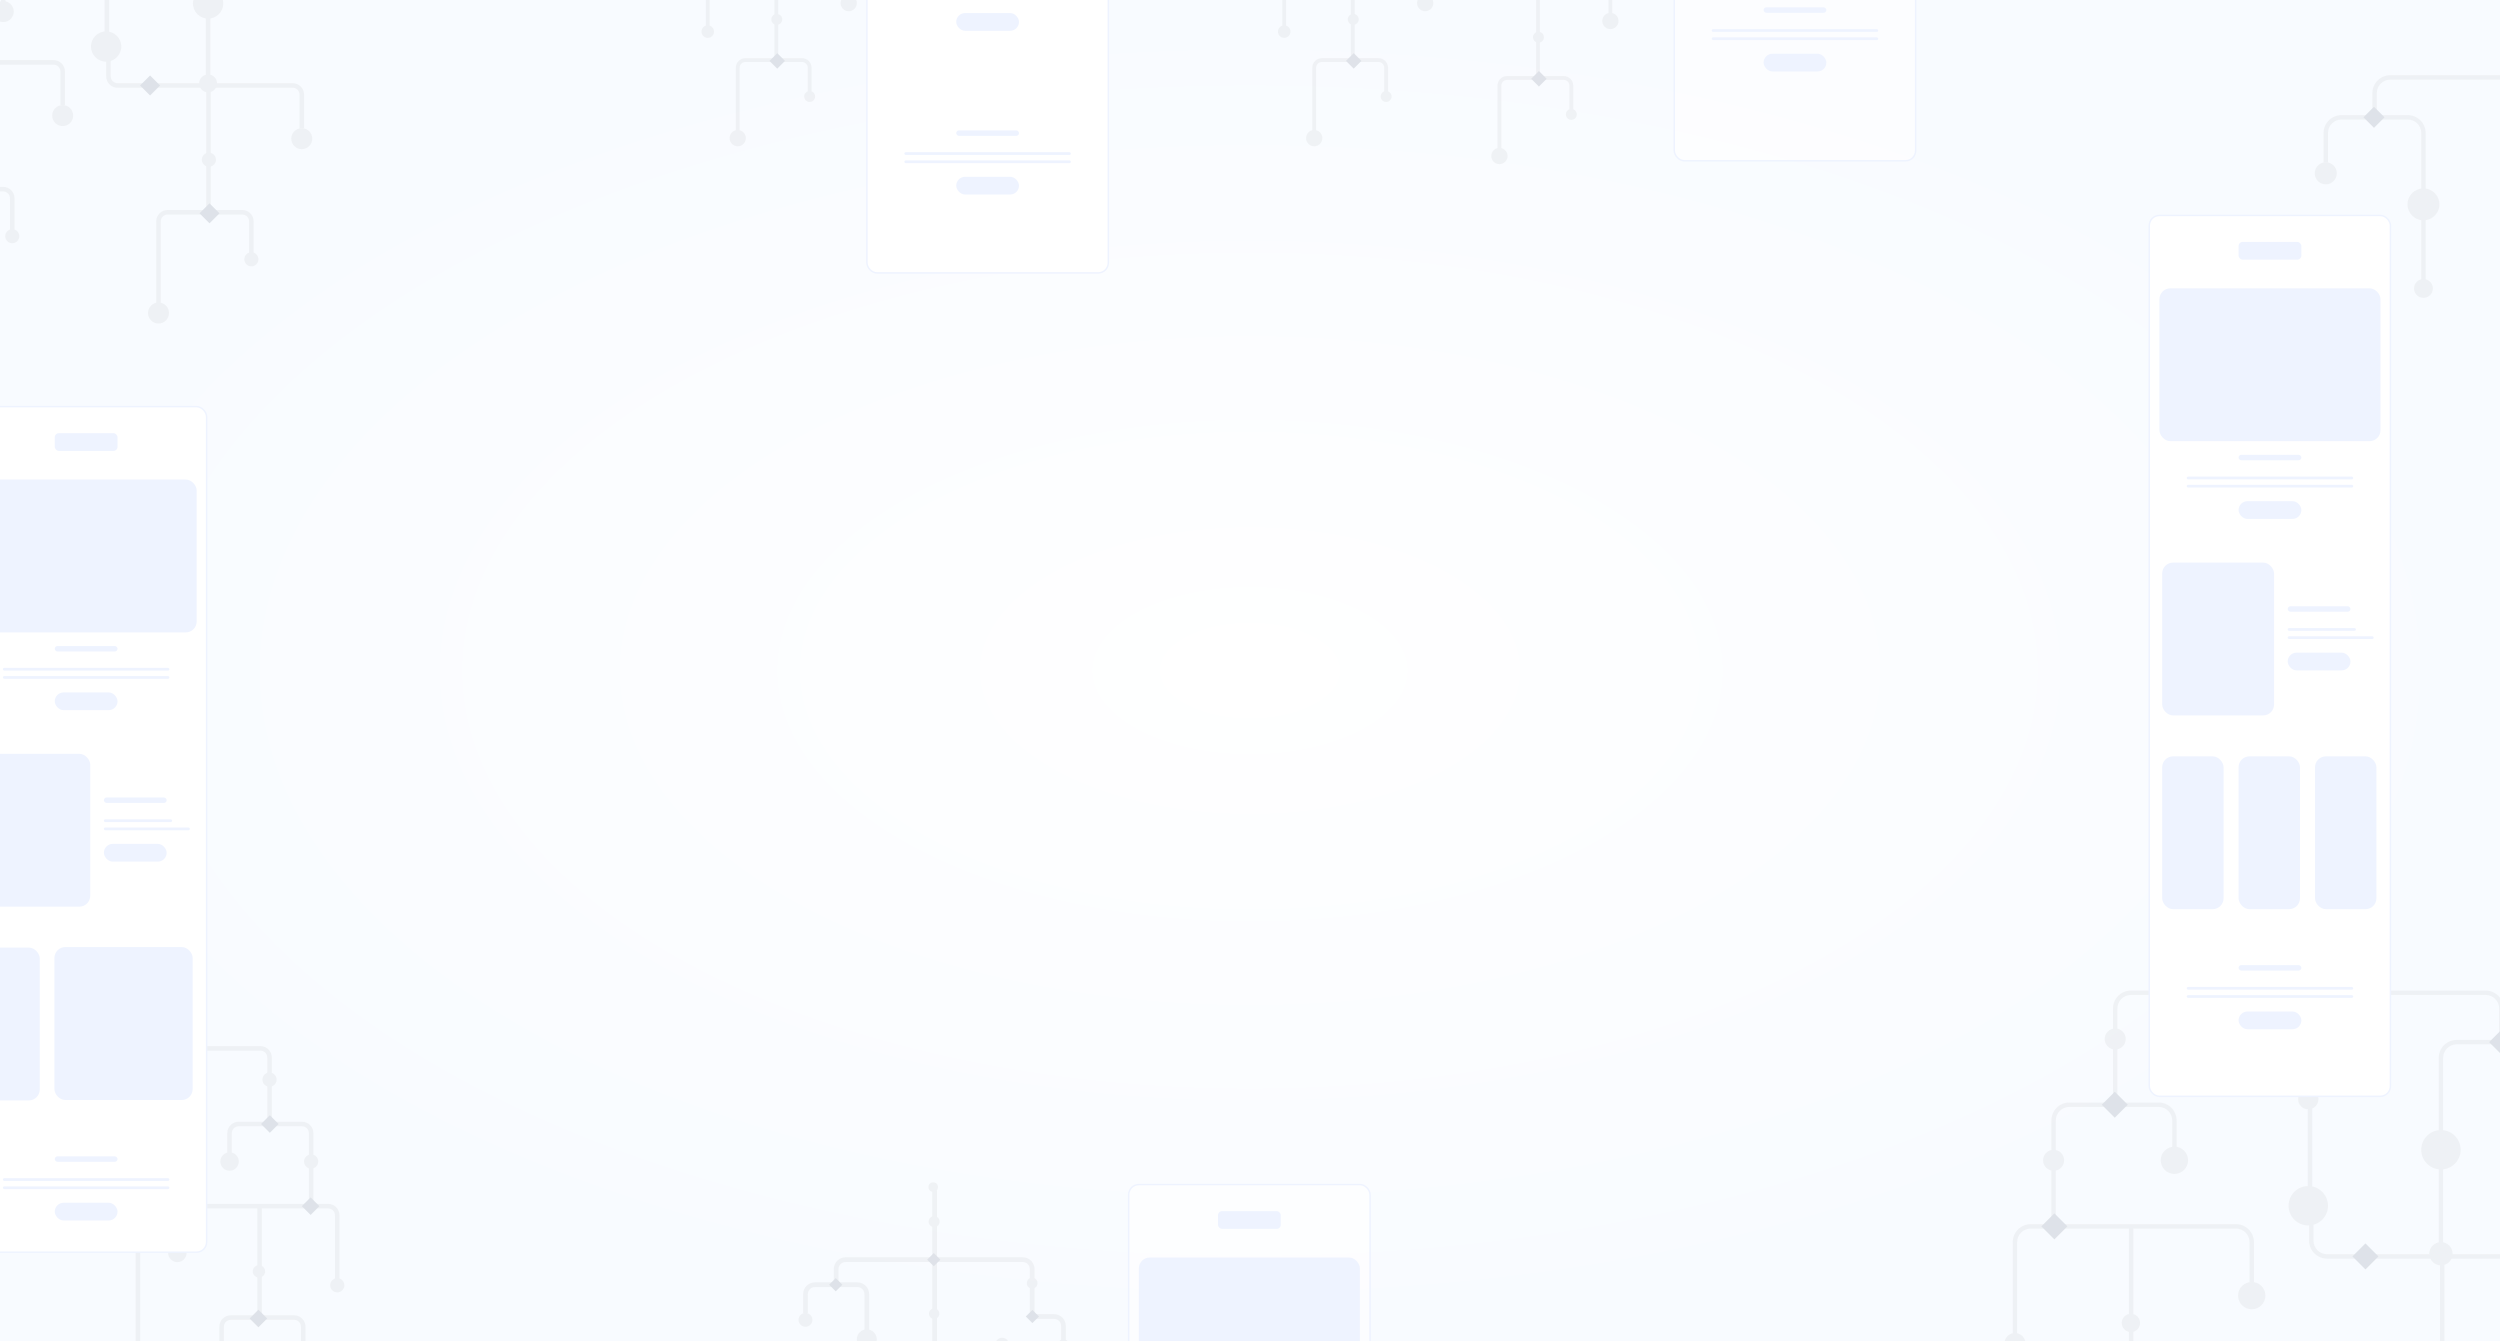 <svg width="1700" height="912" viewBox="0 0 1700 912" fill="none" xmlns="http://www.w3.org/2000/svg">
<rect x="0" y="0" width="1700" height="912" fill="#333333" stroke="none"/>
<g clip-path="url(#clip0_9425_5675)">
<rect width="1700" height="912" fill="url(#paint0_radial_9425_5675)"/>
<g opacity="0.3">
<circle cx="6.093" cy="6.093" r="6.093" transform="matrix(4.9798e-08 1 1 -4.18831e-08 135.418 50.619)" fill="#D8DADC"/>
<circle cx="10.303" cy="10.303" r="10.303" transform="matrix(4.9798e-08 1 1 -4.18831e-08 131.209 -7.936)" fill="#D8DADC"/>
<circle cx="10.303" cy="10.303" r="10.303" transform="matrix(4.9798e-08 1 1 -4.18831e-08 61.87 21.331)" fill="#D8DADC"/>
<circle cx="7.143" cy="7.143" r="7.143" transform="matrix(4.9798e-08 1 1 -4.18831e-08 -4.94 0.725)" fill="#D8DADC"/>
<line y1="-1.55" x2="275.15" y2="-1.55" transform="matrix(-4.37114e-08 1 1 4.37114e-08 74.225 -252.037)" stroke="#D8DADC" stroke-width="3.099"/>
<path d="M-60.941 -14.975L-59.392 -14.975L-60.941 -14.975ZM-60.941 42.792L-59.392 42.792L-59.392 -14.975L-60.941 -14.975L-62.491 -14.975L-62.491 42.792L-60.941 42.792ZM2.204 -14.975L0.654 -14.975L0.654 8.062L2.204 8.062L3.753 8.062L3.753 -14.975L2.204 -14.975ZM-54.743 -21.174L-54.743 -19.624L-29.369 -19.624L-29.369 -21.174L-29.369 -22.723L-54.743 -22.723L-54.743 -21.174ZM-29.369 -21.174L-29.369 -19.624L-3.995 -19.624L-3.995 -21.174L-3.995 -22.723L-29.369 -22.723L-29.369 -21.174ZM2.204 -14.975L3.753 -14.975C3.753 -19.254 0.284 -22.723 -3.995 -22.723L-3.995 -21.174L-3.995 -19.624C-1.428 -19.624 0.654 -17.542 0.654 -14.975L2.204 -14.975ZM-60.941 -14.975L-59.392 -14.975C-59.392 -17.542 -57.31 -19.624 -54.743 -19.624L-54.743 -21.174L-54.743 -22.723C-59.022 -22.723 -62.491 -19.254 -62.491 -14.975L-60.941 -14.975Z" fill="#D8DADC"/>
<path d="M141.512 52.961L143.061 52.961L143.061 -47.692L141.512 -47.692L139.962 -47.692L139.962 52.961L141.512 52.961ZM204.657 -47.692L203.107 -47.692L203.107 -24.655L204.657 -24.655L206.206 -24.655L206.206 -47.692L204.657 -47.692ZM147.711 -53.891L147.711 -52.341L173.084 -52.341L173.084 -53.891L173.084 -55.44L147.711 -55.44L147.711 -53.891ZM173.084 -53.891L173.084 -52.341L198.458 -52.341L198.458 -53.891L198.458 -55.44L173.084 -55.44L173.084 -53.891ZM204.657 -47.692L206.206 -47.692C206.206 -51.971 202.737 -55.44 198.458 -55.44L198.458 -53.891L198.458 -52.341C201.026 -52.341 203.107 -50.26 203.107 -47.692L204.657 -47.692ZM141.512 -47.692L143.061 -47.692C143.061 -50.26 145.143 -52.341 147.711 -52.341L147.711 -53.891L147.711 -55.44C143.431 -55.44 139.962 -51.971 139.962 -47.692L141.512 -47.692Z" fill="#D8DADC"/>
<circle cx="7.143" cy="7.143" r="7.143" transform="matrix(4.9798e-08 1 1 -4.18831e-08 35.473 71.453)" fill="#D8DADC"/>
<circle cx="4.796" cy="4.796" r="4.796" transform="matrix(4.9798e-08 1 1 -4.18831e-08 3.541 155.812)" fill="#D8DADC"/>
<path d="M-54.809 134.824L-53.259 134.824L-54.809 134.824ZM-54.809 192.591L-53.259 192.591L-53.259 134.824L-54.809 134.824L-56.358 134.824L-56.358 192.591L-54.809 192.591ZM8.336 134.824L6.787 134.824L6.787 157.862L8.336 157.862L9.886 157.862L9.886 134.824L8.336 134.824ZM-48.61 128.625L-48.61 130.175L-23.236 130.175L-23.236 128.625L-23.236 127.076L-48.61 127.076L-48.61 128.625ZM-23.236 128.625L-23.236 130.175L2.138 130.175L2.138 128.625L2.138 127.076L-23.236 127.076L-23.236 128.625ZM8.336 134.824L9.886 134.824C9.886 130.545 6.417 127.076 2.138 127.076L2.138 128.625L2.138 130.175C4.705 130.175 6.787 132.257 6.787 134.824L8.336 134.824ZM-54.809 134.824L-53.259 134.824C-53.259 132.257 -51.177 130.175 -48.61 130.175L-48.61 128.625L-48.61 127.076C-52.889 127.076 -56.358 130.545 -56.358 134.824L-54.809 134.824Z" fill="#D8DADC"/>
<path d="M-81.148 48.61L-82.698 48.61L-81.148 48.61ZM-81.148 100.494L-79.599 100.494L-79.599 48.61L-81.148 48.61L-82.698 48.61L-82.698 100.494L-81.148 100.494ZM42.616 48.61L41.066 48.61L41.066 71.647L42.616 71.647L44.166 71.647L44.166 48.61L42.616 48.61ZM-74.949 42.411L-74.949 43.961L-19.266 43.961L-19.266 42.411L-19.266 40.861L-74.949 40.861L-74.949 42.411ZM-19.266 42.411L-19.266 43.961L36.417 43.961L36.417 42.411L36.417 40.861L-19.266 40.861L-19.266 42.411ZM42.616 48.61L44.166 48.61C44.166 44.331 40.697 40.861 36.417 40.861L36.417 42.411L36.417 43.961C38.985 43.961 41.066 46.042 41.066 48.61L42.616 48.61ZM-81.148 48.61L-79.599 48.61C-79.599 46.042 -77.517 43.961 -74.949 43.961L-74.949 42.411L-74.949 40.861C-79.229 40.861 -82.698 44.331 -82.698 48.61L-81.148 48.61Z" fill="#D8DADC"/>
<circle cx="7.143" cy="7.143" r="7.143" transform="matrix(4.9798e-08 1 1 -4.18831e-08 198.06 87.161)" fill="#D8DADC"/>
<circle cx="7.143" cy="7.143" r="7.143" transform="matrix(4.9798e-08 1 1 -4.18831e-08 100.635 205.714)" fill="#D8DADC"/>
<circle cx="4.796" cy="4.796" r="4.796" transform="matrix(4.9798e-08 1 1 -4.18831e-08 137.253 103.795)" fill="#D8DADC"/>
<circle cx="4.796" cy="4.796" r="4.796" transform="matrix(4.9798e-08 1 1 -4.18831e-08 166.128 171.521)" fill="#D8DADC"/>
<line y1="-1.55" x2="85.833" y2="-1.55" transform="matrix(4.37114e-08 1 1 -4.37114e-08 143.321 58.501)" stroke="#D8DADC" stroke-width="3.099"/>
<path d="M107.779 150.533L109.328 150.533L107.779 150.533ZM107.779 208.3L109.328 208.3L109.328 150.533L107.779 150.533L106.229 150.533L106.229 208.3L107.779 208.3ZM170.924 150.533L169.374 150.533L169.374 173.57L170.924 173.57L172.473 173.57L172.473 150.533L170.924 150.533ZM113.977 144.334L113.977 145.884L139.351 145.884L139.351 144.334L139.351 142.784L113.977 142.784L113.977 144.334ZM139.351 144.334L139.351 145.884L164.725 145.884L164.725 144.334L164.725 142.784L139.351 142.784L139.351 144.334ZM170.924 150.533L172.473 150.533C172.473 146.253 169.004 142.784 164.725 142.784L164.725 144.334L164.725 145.884C167.292 145.884 169.374 147.965 169.374 150.533L170.924 150.533ZM107.779 150.533L109.328 150.533C109.328 147.965 111.41 145.884 113.977 145.884L113.977 144.334L113.977 142.784C109.698 142.784 106.229 146.253 106.229 150.533L107.779 150.533Z" fill="#D8DADC"/>
<path d="M73.756 51.921L72.207 51.922L73.756 51.921ZM73.755 30.663L72.205 30.663L72.207 51.922L73.756 51.921L75.306 51.921L75.305 30.663L73.755 30.663ZM205.205 64.319L203.655 64.319L203.655 87.356L205.205 87.356L206.755 87.356L206.755 64.319L205.205 64.319ZM79.955 58.12L79.955 59.67L143.323 59.67L143.323 58.12L143.323 56.57L79.955 56.57L79.955 58.12ZM143.323 58.12L143.323 59.67L199.006 59.67L199.006 58.12L199.006 56.57L143.323 56.57L143.323 58.12ZM205.205 64.319L206.755 64.319C206.755 60.039 203.286 56.57 199.006 56.57L199.006 58.12L199.006 59.67C201.574 59.67 203.655 61.751 203.655 64.319L205.205 64.319ZM73.756 51.921L72.207 51.922C72.207 56.201 75.676 59.67 79.955 59.67L79.955 58.12L79.955 56.57C77.388 56.57 75.306 54.489 75.306 51.921L73.756 51.921Z" fill="#D8DADC"/>
<rect width="9.625" height="9.625" transform="matrix(0.707 0.707 0.707 -0.707 95.242 58.12)" fill="#A1A9B4"/>
<rect width="9.625" height="9.625" transform="matrix(0.707 0.707 0.707 -0.707 135.654 145.06)" fill="#A1A9B4"/>
</g>
<g opacity="0.3">
<circle cx="93.783" cy="647.284" r="4.284" transform="rotate(90 93.783 647.284)" fill="#D8DADC"/>
<circle cx="94.627" cy="678.528" r="4.97" transform="rotate(90 94.627 678.528)" fill="#D8DADC"/>
<circle cx="94.627" cy="761.784" r="4.668" transform="rotate(90 94.627 761.784)" fill="#D8DADC"/>
<circle cx="33.709" cy="832.755" r="5.353" transform="rotate(90 33.709 832.755)" fill="#D8DADC"/>
<circle cx="33.709" cy="785.009" r="9.052" transform="rotate(90 33.709 785.009)" fill="#D8DADC"/>
<circle cx="94.627" cy="810.722" r="9.052" transform="rotate(90 94.627 810.722)" fill="#D8DADC"/>
<circle cx="156.1" cy="789.842" r="6.275" transform="rotate(90 156.1 789.842)" fill="#D8DADC"/>
<circle cx="120.595" cy="851.981" r="6.275" transform="rotate(90 120.595 851.981)" fill="#D8DADC"/>
<circle cx="183.283" cy="734.141" r="4.833" transform="rotate(90 183.283 734.141)" fill="#D8DADC"/>
<circle cx="211.577" cy="789.842" r="4.833" transform="rotate(90 211.577 789.842)" fill="#D8DADC"/>
<circle cx="229.329" cy="873.985" r="4.833" transform="rotate(90 229.329 873.985)" fill="#D8DADC"/>
<circle cx="176.08" cy="864.532" r="4.213" transform="rotate(90 176.08 864.532)" fill="#D8DADC"/>
<line x1="94.464" y1="649.925" x2="94.464" y2="803.138" stroke="#D8DADC" stroke-width="3.099"/>
<line x1="176.512" y1="820.525" x2="176.512" y2="895.935" stroke="#D8DADC" stroke-width="3.099"/>
<path d="M183.283 763.939L181.734 763.939L181.734 719.108L183.283 719.108L184.833 719.108L184.833 763.939L183.283 763.939ZM5.97 719.108L7.52 719.108L7.52 733.051L5.97 733.051L4.421 733.051L4.421 719.108L5.97 719.108ZM177.085 712.91L177.085 714.459L94.627 714.459L94.627 712.91L94.627 711.36L177.085 711.36L177.085 712.91ZM94.627 712.91L94.627 714.459L12.169 714.459L12.169 712.91L12.169 711.36L94.627 711.36L94.627 712.91ZM5.97 719.108L4.421 719.108C4.421 714.829 7.89 711.36 12.169 711.36L12.169 712.91L12.169 714.459C9.601 714.459 7.52 716.541 7.52 719.108L5.97 719.108ZM183.283 719.108L181.734 719.108C181.734 716.541 179.652 714.459 177.085 714.459L177.085 712.91L177.085 711.36C181.364 711.36 184.833 714.829 184.833 719.108L183.283 719.108Z" fill="#D8DADC"/>
<path d="M211.576 770.526L210.027 770.526L211.576 770.526ZM211.576 820.525L210.027 820.525L210.027 770.526L211.576 770.526L213.126 770.526L213.126 820.525L211.576 820.525ZM156.1 770.526L157.649 770.526L157.649 790.013L156.1 790.013L154.55 790.013L154.55 770.526L156.1 770.526ZM205.378 764.328L205.378 765.877L183.838 765.877L183.838 764.328L183.838 762.778L205.378 762.778L205.378 764.328ZM183.838 764.328L183.838 765.877L162.299 765.877L162.299 764.328L162.299 762.778L183.838 762.778L183.838 764.328ZM156.1 770.526L154.55 770.526C154.55 766.247 158.019 762.778 162.299 762.778L162.299 764.328L162.299 765.877C159.731 765.877 157.649 767.959 157.649 770.526L156.1 770.526ZM211.576 770.526L210.027 770.526C210.027 767.959 207.945 765.877 205.378 765.877L205.378 764.328L205.378 762.778C209.657 762.778 213.126 766.247 213.126 770.526L211.576 770.526Z" fill="#D8DADC"/>
<path d="M206.188 902.134L204.639 902.134L206.188 902.134ZM206.188 952.133L204.639 952.133L204.639 902.134L206.188 902.134L207.738 902.134L207.738 952.133L206.188 952.133ZM150.712 902.134L152.261 902.134L152.261 921.621L150.712 921.621L149.162 921.621L149.162 902.134L150.712 902.134ZM199.99 895.935L199.99 897.485L178.45 897.485L178.45 895.935L178.45 894.385L199.99 894.385L199.99 895.935ZM178.45 895.935L178.45 897.485L156.911 897.485L156.911 895.935L156.911 894.385L178.45 894.385L178.45 895.935ZM150.712 902.134L149.162 902.134C149.162 897.854 152.631 894.385 156.911 894.385L156.911 895.935L156.911 897.485C154.343 897.485 152.261 899.566 152.261 902.134L150.712 902.134ZM206.188 902.134L204.639 902.134C204.639 899.566 202.557 897.485 199.99 897.485L199.99 895.935L199.99 894.385C204.269 894.385 207.738 897.854 207.738 902.134L206.188 902.134Z" fill="#D8DADC"/>
<path d="M33.709 829.459L32.159 829.459L32.159 741.782L33.709 741.782L35.258 741.782L35.258 829.459L33.709 829.459ZM-21.768 741.782L-20.218 741.782L-20.218 761.269L-21.768 761.269L-23.318 761.269L-23.318 741.782L-21.768 741.782ZM27.51 735.583L27.51 737.133L5.97 737.133L5.97 735.583L5.97 734.034L27.51 734.034L27.51 735.583ZM5.97 735.583L5.97 737.133L-15.569 737.133L-15.569 735.583L-15.569 734.034L5.97 734.034L5.97 735.583ZM-21.768 741.782L-23.318 741.782C-23.318 737.503 -19.849 734.034 -15.569 734.034L-15.569 735.583L-15.569 737.133C-18.137 737.133 -20.218 739.215 -20.218 741.782L-21.768 741.782ZM33.709 741.782L32.159 741.782C32.159 739.215 30.078 737.133 27.51 737.133L27.51 735.583L27.51 734.034C31.789 734.034 35.258 737.503 35.258 741.782L33.709 741.782Z" fill="#D8DADC"/>
<path d="M229.329 826.389L230.879 826.389L229.329 826.389ZM229.329 871.22L227.78 871.22L227.78 826.389L229.329 826.389L230.879 826.389L230.879 871.22L229.329 871.22ZM120.595 826.389L122.145 826.389L122.145 845.876L120.595 845.876L119.045 845.876L119.045 826.389L120.595 826.389ZM223.131 820.191L223.131 821.74L174.962 821.74L174.962 820.191L174.962 818.641L223.131 818.641L223.131 820.191ZM174.962 820.191L174.962 821.74L126.794 821.74L126.794 820.191L126.794 818.641L174.962 818.641L174.962 820.191ZM120.595 826.389L119.045 826.389C119.045 822.11 122.514 818.641 126.794 818.641L126.794 820.191L126.794 821.74C124.226 821.74 122.145 823.822 122.145 826.389L120.595 826.389ZM229.329 826.389L227.78 826.389C227.78 823.822 225.698 821.74 223.131 821.74L223.131 820.191L223.131 818.641C227.41 818.641 230.879 822.11 230.879 826.389L229.329 826.389Z" fill="#D8DADC"/>
<rect x="100.252" y="712.91" width="8.456" height="8.456" transform="rotate(135 100.252 712.91)" fill="#A1A9B4"/>
<rect x="11.596" y="735.583" width="8.456" height="8.456" transform="rotate(135 11.596 735.583)" fill="#A1A9B4"/>
<rect x="189.464" y="764.328" width="8.456" height="8.456" transform="rotate(135 189.464 764.328)" fill="#A1A9B4"/>
<rect x="217.202" y="820.19" width="8.456" height="8.456" transform="rotate(135 217.202 820.19)" fill="#A1A9B4"/>
<rect x="181.698" y="896.573" width="8.456" height="8.456" transform="rotate(135 181.698 896.573)" fill="#A1A9B4"/>
<line y1="-1.55" x2="241.736" y2="-1.55" transform="matrix(-4.37114e-08 1 1 4.37114e-08 95.339 814.287)" stroke="#D8DADC" stroke-width="3.099"/>
</g>
<g opacity="0.3">
<circle cx="634.593" cy="807.221" r="3.221" transform="rotate(90 634.593 807.221)" fill="#D8DADC"/>
<ellipse cx="635.228" cy="830.712" rx="3.736" ry="3.736" transform="rotate(90 635.228 830.712)" fill="#D8DADC"/>
<circle cx="635.228" cy="893.307" r="3.509" transform="rotate(90 635.228 893.307)" fill="#D8DADC"/>
<ellipse cx="589.427" cy="910.768" rx="6.805" ry="6.805" transform="rotate(90 589.427 910.768)" fill="#D8DADC"/>
<circle cx="547.718" cy="897.509" r="4.718" transform="rotate(90 547.718 897.509)" fill="#D8DADC"/>
<circle cx="681.446" cy="914.402" r="4.718" transform="rotate(90 681.446 914.402)" fill="#D8DADC"/>
<circle cx="701.883" cy="872.524" r="3.634" transform="rotate(90 701.883 872.524)" fill="#D8DADC"/>
<circle cx="723.156" cy="914.401" r="3.634" transform="rotate(90 723.156 914.401)" fill="#D8DADC"/>
<line x1="635.547" y1="809.207" x2="635.547" y2="924.398" stroke="#D8DADC" stroke-width="3.212"/>
<path d="M701.884 894.927L700.278 894.927L700.278 862.985L701.884 862.985L703.49 862.985L703.49 894.927L701.884 894.927ZM568.573 862.985L570.179 862.985L570.179 871.704L568.573 871.704L566.967 871.704L566.967 862.985L568.573 862.985ZM695.459 856.561L695.459 858.167L635.228 858.167L635.228 856.561L635.228 854.955L695.459 854.955L695.459 856.561ZM635.228 856.561L635.228 858.167L574.997 858.167L574.997 856.561L574.997 854.955L635.228 854.955L635.228 856.561ZM568.573 862.985L566.967 862.985C566.967 858.55 570.562 854.955 574.997 854.955L574.997 856.561L574.997 858.167C572.336 858.167 570.179 860.324 570.179 862.985L568.573 862.985ZM701.884 862.985L700.278 862.985C700.278 860.324 698.12 858.167 695.459 858.167L695.459 856.561L695.459 854.955C699.894 854.955 703.49 858.55 703.49 862.985L701.884 862.985Z" fill="#D8DADC"/>
<path d="M723.155 901.643L721.549 901.643L723.155 901.643ZM723.155 937.47L721.549 937.47L721.549 901.643L723.155 901.643L724.761 901.643L724.761 937.47L723.155 937.47ZM716.731 895.219L716.731 896.825L702.301 896.825L702.301 895.219L702.301 893.613L716.731 893.613L716.731 895.219ZM723.155 901.643L721.549 901.643C721.549 898.982 719.392 896.825 716.731 896.825L716.731 895.219L716.731 893.613C721.166 893.613 724.761 897.208 724.761 901.643L723.155 901.643Z" fill="#D8DADC"/>
<path d="M589.427 944.188L587.821 944.188L587.821 880.032L589.427 880.032L591.034 880.032L591.034 944.188L589.427 944.188ZM547.718 880.032L549.324 880.032L549.324 892.92L547.718 892.92L546.112 892.92L546.112 880.032L547.718 880.032ZM583.003 873.608L583.003 875.214L568.573 875.214L568.573 873.608L568.573 872.002L583.003 872.002L583.003 873.608ZM568.573 873.608L568.573 875.214L554.142 875.214L554.142 873.608L554.142 872.002L568.573 872.002L568.573 873.608ZM547.718 880.032L546.112 880.032C546.112 875.597 549.707 872.002 554.142 872.002L554.142 873.608L554.142 875.214C551.481 875.214 549.324 877.371 549.324 880.032L547.718 880.032ZM589.427 880.032L587.821 880.032C587.821 877.371 585.664 875.214 583.003 875.214L583.003 873.608L583.003 872.002C587.438 872.002 591.034 875.597 591.034 880.032L589.427 880.032Z" fill="#D8DADC"/>
<rect x="639.458" y="856.561" width="6.357" height="6.357" transform="rotate(135 639.458 856.561)" fill="#A1A9B4"/>
<rect x="572.802" y="873.608" width="6.357" height="6.357" transform="rotate(135 572.802 873.608)" fill="#A1A9B4"/>
<rect x="706.53" y="895.219" width="6.357" height="6.357" transform="rotate(135 706.53 895.219)" fill="#A1A9B4"/>
</g>
<g opacity="0.3">
<circle cx="889.097" cy="868.643" r="3.221" transform="rotate(90 889.097 868.643)" fill="#D8DADC"/>
<ellipse cx="889.732" cy="892.134" rx="3.736" ry="3.736" transform="rotate(90 889.732 892.134)" fill="#D8DADC"/>
<line x1="890.051" y1="870.629" x2="890.051" y2="985.821" stroke="#D8DADC" stroke-width="3.212"/>
</g>
<rect x="767.5" y="805.5" width="164.159" height="578.913" rx="6.923" fill="white" fill-opacity="0.6" stroke="#EEF3FF"/>
<rect x="774.423" y="855.104" width="150.313" height="103.92" rx="7.423" fill="#EEF3FF"/>
<rect x="828.239" y="823.557" width="42.682" height="12.062" rx="2.784" fill="#EEF3FF"/>
<g opacity="0.3">
<circle cx="4.261" cy="4.261" r="4.261" transform="matrix(4.9798e-08 1 1 -4.18831e-08 869.001 17.235)" fill="#D8DADC"/>
<circle cx="5.533" cy="5.533" r="5.533" transform="matrix(4.9798e-08 1 1 -4.18831e-08 963.593 -3.436)" fill="#D8DADC"/>
<circle cx="5.533" cy="5.533" r="5.533" transform="matrix(4.9798e-08 1 1 -4.18831e-08 888.131 88.391)" fill="#D8DADC"/>
<ellipse cx="3.715" cy="3.715" rx="3.715" ry="3.715" transform="matrix(4.9798e-08 1 1 -4.18831e-08 916.494 9.447)" fill="#D8DADC"/>
<ellipse cx="3.715" cy="3.715" rx="3.715" ry="3.715" transform="matrix(4.9798e-08 1 1 -4.18831e-08 938.859 61.906)" fill="#D8DADC"/>
<line y1="-1.3" x2="66.483" y2="-1.3" transform="matrix(4.37114e-08 1 1 -4.37114e-08 921.194 -25.636)" stroke="#D8DADC" stroke-width="2.6"/>
<path d="M893.664 46.047L892.364 46.047L893.664 46.047ZM893.664 90.393L894.963 90.393L894.963 46.047L893.664 46.047L892.364 46.047L892.364 90.393L893.664 90.393ZM942.574 46.047L941.274 46.047L941.274 63.493L942.574 63.493L943.873 63.493L943.873 46.047L942.574 46.047ZM898.863 40.847L898.863 42.147L918.119 42.147L918.119 40.847L918.119 39.548L898.863 39.548L898.863 40.847ZM918.119 40.847L918.119 42.147L937.374 42.147L937.374 40.847L937.374 39.548L918.119 39.548L918.119 40.847ZM942.574 46.047L943.873 46.047C943.873 42.457 940.964 39.548 937.374 39.548L937.374 40.847L937.374 42.147C939.528 42.147 941.274 43.893 941.274 46.047L942.574 46.047ZM893.664 46.047L894.963 46.047C894.963 43.893 896.709 42.147 898.863 42.147L898.863 40.847L898.863 39.548C895.273 39.548 892.364 42.458 892.364 46.047L893.664 46.047Z" fill="#D8DADC"/>
<path d="M873.262 -20.732L871.962 -20.732L873.262 -20.732ZM873.262 19.058L874.562 19.058L874.562 -20.732L873.262 -20.732L871.962 -20.732L871.962 19.058L873.262 19.058ZM969.126 -20.732L967.826 -20.732L967.826 -3.286L969.126 -3.286L970.425 -3.286L970.425 -20.732L969.126 -20.732ZM878.461 -25.931L878.461 -24.631L921.194 -24.631L921.194 -25.931L921.194 -27.231L878.461 -27.231L878.461 -25.931ZM921.194 -25.931L921.194 -24.631L963.926 -24.631L963.926 -25.931L963.926 -27.231L921.194 -27.231L921.194 -25.931ZM969.126 -20.732L970.425 -20.732C970.425 -24.321 967.516 -27.231 963.926 -27.231L963.926 -25.931L963.926 -24.631C966.08 -24.631 967.826 -22.885 967.826 -20.732L969.126 -20.732ZM873.262 -20.732L874.562 -20.732C874.562 -22.885 876.308 -24.631 878.461 -24.631L878.461 -25.931L878.461 -27.231C874.872 -27.231 871.962 -24.321 871.962 -20.732L873.262 -20.732Z" fill="#D8DADC"/>
<rect width="7.455" height="7.455" transform="matrix(0.707 0.707 0.707 -0.707 915.255 41.41)" fill="#A1A9B4"/>
<circle cx="5.533" cy="5.533" r="5.533" transform="matrix(4.9798e-08 1 1 -4.18831e-08 1089.53 8.731)" fill="#D8DADC"/>
<circle cx="5.533" cy="5.533" r="5.533" transform="matrix(4.9798e-08 1 1 -4.18831e-08 1014.07 100.558)" fill="#D8DADC"/>
<ellipse cx="3.715" cy="3.715" rx="3.715" ry="3.715" transform="matrix(4.9798e-08 1 1 -4.18831e-08 1042.43 21.615)" fill="#D8DADC"/>
<ellipse cx="3.715" cy="3.715" rx="3.715" ry="3.715" transform="matrix(4.9798e-08 1 1 -4.18831e-08 1064.79 74.073)" fill="#D8DADC"/>
<line y1="-1.3" x2="66.483" y2="-1.3" transform="matrix(4.37114e-08 1 1 -4.37114e-08 1047.13 -13.468)" stroke="#D8DADC" stroke-width="2.6"/>
<path d="M1019.6 58.214L1018.3 58.214L1019.6 58.214ZM1019.6 102.561L1020.9 102.561L1020.9 58.214L1019.6 58.214L1018.3 58.214L1018.3 102.561L1019.6 102.561ZM1068.51 58.214L1067.21 58.214L1067.21 75.66L1068.51 75.66L1069.81 75.66L1069.81 58.214L1068.51 58.214ZM1024.8 53.015L1024.8 54.315L1044.05 54.315L1044.05 53.015L1044.05 51.715L1024.8 51.715L1024.8 53.015ZM1044.05 53.015L1044.05 54.315L1063.31 54.315L1063.31 53.015L1063.31 51.715L1044.05 51.715L1044.05 53.015ZM1068.51 58.214L1069.81 58.214C1069.81 54.625 1066.9 51.715 1063.31 51.715L1063.31 53.015L1063.31 54.315C1065.46 54.315 1067.21 56.061 1067.21 58.214L1068.51 58.214ZM1019.6 58.214L1020.9 58.214C1020.9 56.061 1022.64 54.315 1024.8 54.315L1024.8 53.015L1024.8 51.715C1021.21 51.715 1018.3 54.625 1018.3 58.214L1019.6 58.214Z" fill="#D8DADC"/>
<path d="M993.245 -35.03L991.945 -35.03L991.946 -18.962L993.246 -18.962L994.546 -18.962L994.545 -35.03L993.245 -35.03ZM1095.06 -8.564L1093.76 -8.564L1093.76 8.882L1095.06 8.882L1096.36 8.882L1096.36 -8.564L1095.06 -8.564ZM998.445 -13.764L998.445 -12.464L1047.13 -12.464L1047.13 -13.764L1047.13 -15.063L998.445 -15.063L998.445 -13.764ZM1047.13 -13.764L1047.13 -12.464L1089.86 -12.464L1089.86 -13.764L1089.86 -15.063L1047.13 -15.063L1047.13 -13.764ZM1095.06 -8.564L1096.36 -8.564C1096.36 -12.154 1093.45 -15.063 1089.86 -15.063L1089.86 -13.764L1089.86 -12.464C1092.02 -12.464 1093.76 -10.718 1093.76 -8.564L1095.06 -8.564ZM993.246 -18.962L991.946 -18.962C991.946 -15.373 994.856 -12.464 998.445 -12.464L998.445 -13.764L998.445 -15.063C996.291 -15.063 994.546 -16.809 994.546 -18.962L993.246 -18.962Z" fill="#D8DADC"/>
<rect width="7.455" height="7.455" transform="matrix(0.707 0.707 0.707 -0.707 1041.19 53.578)" fill="#A1A9B4"/>
<circle cx="1647.95" cy="196.138" r="6.411" transform="rotate(90 1647.95 196.138)" fill="#D8DADC"/>
<circle cx="1647.95" cy="138.961" r="10.84" transform="rotate(90 1647.95 138.961)" fill="#D8DADC"/>
<circle cx="1581.52" cy="117.843" r="7.515" transform="rotate(90 1581.52 117.843)" fill="#D8DADC"/>
<path d="M1827.07 113.729L1825.57 113.729L1825.57 63.334L1827.07 63.334L1828.57 63.334L1828.57 113.729L1827.07 113.729ZM1614.73 63.334L1616.23 63.334L1616.23 76.74L1614.73 76.74L1613.23 76.74L1613.23 63.334L1614.73 63.334ZM1816.36 52.62L1816.36 54.12L1720.9 54.12L1720.9 52.62L1720.9 51.12L1816.36 51.12L1816.36 52.62ZM1720.9 52.62L1720.9 54.12L1625.45 54.12L1625.45 52.62L1625.45 51.12L1720.9 51.12L1720.9 52.62ZM1614.73 63.334L1613.23 63.334C1613.23 56.588 1618.7 51.12 1625.45 51.12L1625.45 52.62L1625.45 54.12C1620.36 54.12 1616.23 58.245 1616.23 63.334L1614.73 63.334ZM1827.07 63.334L1825.57 63.334C1825.57 58.245 1821.45 54.12 1816.36 54.12L1816.36 52.62L1816.36 51.12C1823.1 51.12 1828.57 56.588 1828.57 63.334L1827.07 63.334Z" fill="#D8DADC"/>
<path d="M1647.95 192.192L1646.45 192.192L1646.45 90.487L1647.95 90.487L1649.45 90.487L1649.45 192.192L1647.95 192.192ZM1581.52 90.487L1583.02 90.487L1583.02 110.532L1581.52 110.532L1580.02 110.532L1580.02 90.487L1581.52 90.487ZM1637.24 79.773L1637.24 81.273L1614.73 81.273L1614.73 79.773L1614.73 78.273L1637.24 78.273L1637.24 79.773ZM1614.73 79.773L1614.73 81.273L1592.23 81.273L1592.23 79.773L1592.23 78.273L1614.73 78.273L1614.73 79.773ZM1581.52 90.487L1580.02 90.487C1580.02 83.741 1585.48 78.273 1592.23 78.273L1592.23 79.773L1592.23 81.273C1587.14 81.273 1583.02 85.398 1583.02 90.487L1581.52 90.487ZM1647.95 90.487L1646.45 90.487C1646.45 85.398 1642.32 81.273 1637.24 81.273L1637.24 79.773L1637.24 78.273C1643.98 78.273 1649.45 83.741 1649.45 90.487L1647.95 90.487Z" fill="#D8DADC"/>
<rect x="1621.47" y="79.772" width="10.126" height="10.126" transform="rotate(135 1621.47 79.772)" fill="#A1A9B4"/>
<circle cx="7.359" cy="7.359" r="7.359" transform="matrix(4.9798e-08 1 1 -4.18831e-08 1562.27 616.798)" fill="#D8DADC"/>
<circle cx="6.912" cy="6.912" r="6.912" transform="matrix(4.9798e-08 1 1 -4.18831e-08 1562.72 740.535)" fill="#D8DADC"/>
<circle cx="7.928" cy="7.928" r="7.928" transform="matrix(4.9798e-08 1 1 -4.18831e-08 1651.92 844.616)" fill="#D8DADC"/>
<circle cx="13.404" cy="13.404" r="13.404" transform="matrix(4.9798e-08 1 1 -4.18831e-08 1646.44 768.435)" fill="#D8DADC"/>
<circle cx="13.404" cy="13.404" r="13.404" transform="matrix(4.9798e-08 1 1 -4.18831e-08 1556.23 806.513)" fill="#D8DADC"/>
<circle cx="9.293" cy="9.293" r="9.293" transform="matrix(4.9798e-08 1 1 -4.18831e-08 1469.31 779.704)" fill="#D8DADC"/>
<circle cx="7.157" cy="7.157" r="7.157" transform="matrix(4.9798e-08 1 1 -4.18831e-08 1431.19 699.354)" fill="#D8DADC"/>
<circle cx="7.157" cy="7.157" r="7.157" transform="matrix(4.9798e-08 1 1 -4.18831e-08 1389.29 781.84)" fill="#D8DADC"/>
<circle cx="7.157" cy="7.157" r="7.157" transform="matrix(4.9798e-08 1 1 -4.18831e-08 1363 906.443)" fill="#D8DADC"/>
<line y1="-1.5" x2="357.976" y2="-1.5" transform="matrix(-4.37114e-08 1 1 4.37114e-08 1572.3 450.855)" stroke="#D8DADC" stroke-width="3"/>
<path d="M1438.34 750.638L1439.84 750.638L1439.84 685.785L1438.34 685.785L1436.84 685.785L1436.84 750.638L1438.34 750.638ZM1700.92 685.785L1699.42 685.785L1699.42 704.898L1700.92 704.898L1702.42 704.898L1702.42 685.785L1700.92 685.785ZM1449.06 675.071L1449.06 676.571L1569.63 676.571L1569.63 675.071L1569.63 673.571L1449.06 673.571L1449.06 675.071ZM1569.63 675.071L1569.63 676.571L1690.21 676.571L1690.21 675.071L1690.21 673.571L1569.63 673.571L1569.63 675.071ZM1700.92 685.785L1702.42 685.785C1702.42 679.039 1696.95 673.571 1690.21 673.571L1690.21 675.071L1690.21 676.571C1695.29 676.571 1699.42 680.696 1699.42 685.785L1700.92 685.785ZM1438.34 685.785L1439.84 685.785C1439.84 680.696 1443.97 676.571 1449.06 676.571L1449.06 675.071L1449.06 673.571C1442.31 673.571 1436.84 679.039 1436.84 685.785L1438.34 685.785Z" fill="#D8DADC"/>
<path d="M1396.45 761.927L1397.95 761.927L1396.45 761.927ZM1396.45 834.434L1397.95 834.434L1397.95 761.927L1396.45 761.927L1394.95 761.927L1394.95 834.434L1396.45 834.434ZM1478.6 761.927L1477.1 761.927L1477.1 789.25L1478.6 789.25L1480.1 789.25L1480.1 761.927L1478.6 761.927ZM1407.16 751.213L1407.16 752.713L1437.52 752.713L1437.52 751.213L1437.52 749.713L1407.16 749.713L1407.16 751.213ZM1437.52 751.213L1437.52 752.713L1467.89 752.713L1467.89 751.213L1467.89 749.713L1437.52 749.713L1437.52 751.213ZM1478.6 761.927L1480.1 761.927C1480.1 755.181 1474.63 749.713 1467.89 749.713L1467.89 751.213L1467.89 752.713C1472.97 752.713 1477.1 756.838 1477.1 761.927L1478.6 761.927ZM1396.45 761.927L1397.95 761.927C1397.95 756.838 1402.07 752.713 1407.16 752.713L1407.16 751.213L1407.16 749.713C1400.42 749.713 1394.95 755.181 1394.95 761.927L1396.45 761.927Z" fill="#D8DADC"/>
<path d="M1659.84 847.664L1661.34 847.664L1661.34 719.362L1659.84 719.362L1658.34 719.362L1658.34 847.664L1659.84 847.664ZM1742 719.362L1740.5 719.362L1740.5 746.685L1742 746.685L1743.5 746.685L1743.5 719.362L1742 719.362ZM1670.56 708.648L1670.56 710.148L1700.92 710.148L1700.92 708.648L1700.92 707.148L1670.56 707.148L1670.56 708.648ZM1700.92 708.648L1700.92 710.148L1731.28 710.148L1731.28 708.648L1731.28 707.148L1700.92 707.148L1700.92 708.648ZM1742 719.362L1743.5 719.362C1743.5 712.616 1738.03 707.148 1731.28 707.148L1731.28 708.648L1731.28 710.148C1736.37 710.148 1740.5 714.273 1740.5 719.362L1742 719.362ZM1659.84 719.362L1661.34 719.362C1661.34 714.273 1665.47 710.148 1670.56 710.148L1670.56 708.648L1670.56 707.148C1663.81 707.148 1658.34 712.616 1658.34 719.362L1659.84 719.362Z" fill="#D8DADC"/>
<rect width="12.522" height="12.522" transform="matrix(0.707 0.707 0.707 -0.707 1561.3 675.071)" fill="#A1A9B4"/>
<rect width="12.522" height="12.522" transform="matrix(0.707 0.707 0.707 -0.707 1692.59 708.647)" fill="#A1A9B4"/>
<rect width="12.522" height="12.522" transform="matrix(0.707 0.707 0.707 -0.707 1429.19 751.213)" fill="#A1A9B4"/>
<circle cx="9.293" cy="9.293" r="9.293" transform="matrix(4.9798e-08 1 1 -4.18831e-08 1521.89 871.722)" fill="#D8DADC"/>
<ellipse cx="6.239" cy="6.239" rx="6.239" ry="6.239" transform="matrix(4.9798e-08 1 1 -4.18831e-08 1442.77 893.362)" fill="#D8DADC"/>
<line y1="-1.5" x2="111.67" y2="-1.5" transform="matrix(4.37114e-08 1 1 -4.37114e-08 1450.67 834.434)" stroke="#D8DADC" stroke-width="3"/>
<path d="M1370.16 844.652L1368.66 844.652L1370.16 844.652ZM1370.16 909.505L1371.66 909.505L1371.66 844.652L1370.16 844.652L1368.66 844.652L1368.66 909.505L1370.16 909.505ZM1531.18 844.652L1529.68 844.652L1529.68 871.975L1531.18 871.975L1532.68 871.975L1532.68 844.652L1531.18 844.652ZM1380.87 833.938L1380.87 835.438L1450.67 835.438L1450.67 833.938L1450.67 832.438L1380.87 832.438L1380.87 833.938ZM1450.67 833.938L1450.67 835.438L1520.46 835.438L1520.46 833.938L1520.46 832.438L1450.67 832.438L1450.67 833.938ZM1531.18 844.652L1532.68 844.652C1532.68 837.906 1527.21 832.438 1520.46 832.438L1520.46 833.938L1520.46 835.438C1525.55 835.438 1529.68 839.563 1529.68 844.652L1531.18 844.652ZM1370.16 844.652L1371.66 844.652C1371.66 839.563 1375.78 835.438 1380.87 835.438L1380.87 833.938L1380.87 832.438C1374.13 832.438 1368.66 837.906 1368.66 844.652L1370.16 844.652Z" fill="#D8DADC"/>
<rect width="12.522" height="12.522" transform="matrix(0.707 0.707 0.707 -0.707 1388.12 833.938)" fill="#A1A9B4"/>
<line y1="-1.5" x2="111.67" y2="-1.5" transform="matrix(4.37114e-08 1 1 -4.37114e-08 1662.2 854.872)" stroke="#D8DADC" stroke-width="3"/>
<path d="M1571.69 843.662L1573.19 843.662L1571.69 843.662ZM1571.69 818.654L1570.19 818.654L1570.19 843.662L1571.69 843.662L1573.19 843.662L1573.19 818.654L1571.69 818.654ZM1742.71 865.09L1741.21 865.09L1741.21 892.412L1742.71 892.412L1744.21 892.412L1744.21 865.09L1742.71 865.09ZM1582.41 854.376L1582.41 855.876L1662.2 855.876L1662.2 854.376L1662.2 852.876L1582.41 852.876L1582.41 854.376ZM1662.2 854.376L1662.2 855.876L1732 855.876L1732 854.376L1732 852.876L1662.2 852.876L1662.2 854.376ZM1742.71 865.09L1744.21 865.09C1744.21 858.344 1738.74 852.876 1732 852.876L1732 854.376L1732 855.876C1737.08 855.876 1741.21 860.001 1741.21 865.09L1742.71 865.09ZM1571.69 843.662L1570.19 843.662C1570.19 850.407 1575.66 855.876 1582.41 855.876L1582.41 854.376L1582.41 852.876C1577.32 852.876 1573.19 848.751 1573.19 843.662L1571.69 843.662Z" fill="#D8DADC"/>
<rect width="12.522" height="12.522" transform="matrix(0.707 0.707 0.707 -0.707 1599.65 854.375)" fill="#A1A9B4"/>
</g>
<g opacity="0.3">
<circle cx="4.261" cy="4.261" r="4.261" transform="matrix(4.9798e-08 1 1 -4.18831e-08 477 17.247)" fill="#D8DADC"/>
<circle cx="5.533" cy="5.533" r="5.533" transform="matrix(4.9798e-08 1 1 -4.18831e-08 571.592 -3.424)" fill="#D8DADC"/>
<circle cx="5.533" cy="5.533" r="5.533" transform="matrix(4.9798e-08 1 1 -4.18831e-08 496.13 88.403)" fill="#D8DADC"/>
<ellipse cx="3.715" cy="3.715" rx="3.715" ry="3.715" transform="matrix(4.9798e-08 1 1 -4.18831e-08 524.493 9.459)" fill="#D8DADC"/>
<ellipse cx="3.715" cy="3.715" rx="3.715" ry="3.715" transform="matrix(4.9798e-08 1 1 -4.18831e-08 546.858 61.918)" fill="#D8DADC"/>
<line y1="-1.3" x2="66.483" y2="-1.3" transform="matrix(4.37114e-08 1 1 -4.37114e-08 529.193 -25.624)" stroke="#D8DADC" stroke-width="2.6"/>
<path d="M501.663 46.059L500.363 46.059L501.663 46.059ZM501.663 90.405L502.963 90.405L502.963 46.059L501.663 46.059L500.363 46.059L500.363 90.405L501.663 90.405ZM550.573 46.059L549.273 46.059L549.273 63.505L550.573 63.505L551.873 63.505L551.873 46.059L550.573 46.059ZM506.862 40.859L506.862 42.159L526.118 42.159L526.118 40.859L526.118 39.56L506.862 39.56L506.862 40.859ZM526.118 40.859L526.118 42.159L545.374 42.159L545.374 40.859L545.374 39.56L526.118 39.56L526.118 40.859ZM550.573 46.059L551.873 46.059C551.873 42.469 548.963 39.56 545.374 39.56L545.374 40.859L545.374 42.159C547.527 42.159 549.273 43.905 549.273 46.059L550.573 46.059ZM501.663 46.059L502.963 46.059C502.963 43.905 504.708 42.159 506.862 42.159L506.862 40.859L506.862 39.56C503.273 39.56 500.363 42.469 500.363 46.059L501.663 46.059Z" fill="#D8DADC"/>
<path d="M481.261 -20.72L479.961 -20.72L481.261 -20.72ZM481.261 19.07L482.561 19.07L482.561 -20.72L481.261 -20.72L479.961 -20.72L479.961 19.07L481.261 19.07ZM577.125 -20.72L575.825 -20.72L575.825 -3.274L577.125 -3.274L578.425 -3.274L578.425 -20.72L577.125 -20.72ZM486.46 -25.919L486.46 -24.619L529.193 -24.619L529.193 -25.919L529.193 -27.219L486.46 -27.219L486.46 -25.919ZM529.193 -25.919L529.193 -24.619L571.926 -24.619L571.926 -25.919L571.926 -27.219L529.193 -27.219L529.193 -25.919ZM577.125 -20.72L578.425 -20.72C578.425 -24.309 575.515 -27.219 571.926 -27.219L571.926 -25.919L571.926 -24.619C574.079 -24.619 575.825 -22.873 575.825 -20.72L577.125 -20.72ZM481.261 -20.72L482.561 -20.72C482.561 -22.873 484.307 -24.619 486.46 -24.619L486.46 -25.919L486.46 -27.219C482.871 -27.219 479.961 -24.309 479.961 -20.72L481.261 -20.72Z" fill="#D8DADC"/>
<rect width="7.455" height="7.455" transform="matrix(0.707 0.707 0.707 -0.707 523.254 41.422)" fill="#A1A9B4"/>
<circle cx="5.533" cy="5.533" r="5.533" transform="matrix(4.9798e-08 1 1 -4.18831e-08 697.527 8.743)" fill="#D8DADC"/>
<circle cx="5.533" cy="5.533" r="5.533" transform="matrix(4.9798e-08 1 1 -4.18831e-08 622.065 100.57)" fill="#D8DADC"/>
<ellipse cx="3.715" cy="3.715" rx="3.715" ry="3.715" transform="matrix(4.9798e-08 1 1 -4.18831e-08 650.428 21.627)" fill="#D8DADC"/>
<ellipse cx="3.715" cy="3.715" rx="3.715" ry="3.715" transform="matrix(4.9798e-08 1 1 -4.18831e-08 672.793 74.085)" fill="#D8DADC"/>
<line y1="-1.3" x2="66.483" y2="-1.3" transform="matrix(4.37114e-08 1 1 -4.37114e-08 655.128 -13.456)" stroke="#D8DADC" stroke-width="2.6"/>
<path d="M627.597 58.226L626.298 58.226L627.597 58.226ZM627.597 102.573L628.897 102.573L628.897 58.226L627.597 58.226L626.298 58.226L626.298 102.573L627.597 102.573ZM676.507 58.226L675.208 58.226L675.208 75.672L676.507 75.672L677.807 75.672L677.807 58.226L676.507 58.226ZM632.797 53.027L632.797 54.327L652.052 54.327L652.052 53.027L652.052 51.727L632.797 51.727L632.797 53.027ZM652.052 53.027L652.052 54.327L671.308 54.327L671.308 53.027L671.308 51.727L652.052 51.727L652.052 53.027ZM676.507 58.226L677.807 58.226C677.807 54.637 674.897 51.727 671.308 51.727L671.308 53.027L671.308 54.327C673.462 54.327 675.208 56.073 675.208 58.226L676.507 58.226ZM627.597 58.226L628.897 58.226C628.897 56.073 630.643 54.327 632.797 54.327L632.797 53.027L632.797 51.727C629.207 51.727 626.298 54.637 626.298 58.226L627.597 58.226Z" fill="#D8DADC"/>
<path d="M601.244 -35.018L599.944 -35.018L599.945 -18.95L601.245 -18.95L602.545 -18.951L602.544 -35.019L601.244 -35.018ZM703.061 -8.552L701.761 -8.552L701.761 8.894L703.061 8.894L704.36 8.894L704.36 -8.552L703.061 -8.552ZM606.444 -13.752L606.444 -12.452L655.129 -12.452L655.129 -13.752L655.129 -15.051L606.444 -15.051L606.444 -13.752ZM655.129 -13.752L655.129 -12.452L697.861 -12.452L697.861 -13.752L697.861 -15.051L655.129 -15.051L655.129 -13.752ZM703.061 -8.552L704.36 -8.552C704.36 -12.142 701.451 -15.051 697.861 -15.051L697.861 -13.752L697.861 -12.452C700.015 -12.452 701.761 -10.706 701.761 -8.552L703.061 -8.552ZM601.245 -18.95L599.945 -18.95C599.945 -15.361 602.855 -12.452 606.444 -12.452L606.444 -13.752L606.444 -15.051C604.291 -15.051 602.545 -16.797 602.545 -18.951L601.245 -18.95Z" fill="#D8DADC"/>
<rect width="7.455" height="7.455" transform="matrix(0.707 0.707 0.707 -0.707 649.189 53.59)" fill="#A1A9B4"/>
</g>
<rect x="1461.5" y="146.5" width="164" height="599" rx="6.923" fill="white" stroke="#EEF3FF"/>
<rect x="1468.42" y="196.058" width="150.313" height="103.92" rx="7.423" fill="#EEF3FF"/>
<rect x="1522.24" y="164.511" width="42.682" height="12.062" rx="2.784" fill="#EEF3FF"/>
<rect x="1522.24" y="340.805" width="42.682" height="12.062" rx="6.031" fill="#EEF3FF"/>
<rect x="1522.24" y="309.258" width="42.682" height="3.711" rx="1.856" fill="#EEF3FF"/>
<rect x="1486.98" y="324.103" width="113.199" height="1.856" rx="0.928" fill="#EEF3FF"/>
<rect x="1486.98" y="329.67" width="113.199" height="1.856" rx="0.928" fill="#EEF3FF"/>
<rect x="1522.24" y="687.825" width="42.682" height="12.062" rx="6.031" fill="#EEF3FF"/>
<rect x="1522.24" y="656.277" width="42.682" height="3.711" rx="1.856" fill="#EEF3FF"/>
<rect x="1486.98" y="671.123" width="113.199" height="1.856" rx="0.928" fill="#EEF3FF"/>
<rect x="1486.98" y="676.69" width="113.199" height="1.856" rx="0.928" fill="#EEF3FF"/>
<rect x="1470.28" y="382.558" width="76.085" height="103.92" rx="7.423" fill="#EEF3FF"/>
<rect x="1470.28" y="514.315" width="41.754" height="103.92" rx="7.423" fill="#EEF3FF"/>
<rect x="1522.24" y="514.315" width="41.754" height="103.92" rx="7.423" fill="#EEF3FF"/>
<rect x="1574.2" y="514.315" width="41.754" height="103.92" rx="7.423" fill="#EEF3FF"/>
<rect x="1555.64" y="443.797" width="42.682" height="12.062" rx="6.031" fill="#EEF3FF"/>
<rect x="1555.64" y="412.25" width="42.682" height="3.711" rx="1.856" fill="#EEF3FF"/>
<rect x="1555.64" y="427.096" width="46.393" height="1.856" rx="0.928" fill="#EEF3FF"/>
<rect x="1555.64" y="432.663" width="58.455" height="1.856" rx="0.928" fill="#EEF3FF"/>
<rect x="-23.5" y="276.5" width="164" height="575" rx="6.923" fill="white" stroke="#EEF3FF"/>
<rect x="-16.577" y="326.104" width="150.313" height="103.92" rx="7.423" fill="#EEF3FF"/>
<rect x="37.239" y="294.557" width="42.682" height="12.062" rx="2.784" fill="#EEF3FF"/>
<rect x="37.239" y="470.851" width="42.682" height="12.062" rx="6.031" fill="#EEF3FF"/>
<rect x="37.239" y="439.303" width="42.682" height="3.711" rx="1.856" fill="#EEF3FF"/>
<rect x="1.98" y="454.149" width="113.199" height="1.856" rx="0.928" fill="#EEF3FF"/>
<rect x="1.98" y="459.716" width="113.199" height="1.856" rx="0.928" fill="#EEF3FF"/>
<rect x="37.239" y="817.871" width="42.682" height="12.062" rx="6.031" fill="#EEF3FF"/>
<rect x="37.239" y="786.323" width="42.682" height="3.711" rx="1.856" fill="#EEF3FF"/>
<rect x="1.98" y="801.169" width="113.199" height="1.856" rx="0.928" fill="#EEF3FF"/>
<rect x="1.98" y="806.736" width="113.199" height="1.856" rx="0.928" fill="#EEF3FF"/>
<rect x="-14.721" y="512.604" width="76.085" height="103.92" rx="7.423" fill="#EEF3FF"/>
<rect x="-14.721" y="644.361" width="41.754" height="103.92" rx="7.423" fill="#EEF3FF"/>
<rect x="37" y="644" width="94" height="104" rx="7.423" fill="#EEF3FF"/>
<rect x="70.642" y="573.843" width="42.682" height="12.062" rx="6.031" fill="#EEF3FF"/>
<rect x="70.642" y="542.296" width="42.682" height="3.711" rx="1.856" fill="#EEF3FF"/>
<rect x="70.642" y="557.142" width="46.393" height="1.856" rx="0.928" fill="#EEF3FF"/>
<rect x="70.642" y="562.709" width="58.455" height="1.856" rx="0.928" fill="#EEF3FF"/>
<rect x="589.5" y="-532.5" width="164.159" height="718.092" rx="6.923" fill="white" stroke="#EEF3FF"/>
<rect x="650.239" y="8.871" width="42.682" height="12.062" rx="6.031" fill="#EEF3FF"/>
<rect x="650.239" y="120.214" width="42.682" height="12.062" rx="6.031" fill="#EEF3FF"/>
<rect x="650.239" y="88.666" width="42.682" height="3.711" rx="1.856" fill="#EEF3FF"/>
<rect x="614.98" y="103.512" width="113.199" height="1.856" rx="0.928" fill="#EEF3FF"/>
<rect x="614.98" y="109.08" width="113.199" height="1.856" rx="0.928" fill="#EEF3FF"/>
<rect x="1138.5" y="-380.5" width="164.159" height="489.838" rx="6.923" fill="white" fill-opacity="0.6" stroke="#EEF3FF"/>
<rect x="1199.24" y="36.537" width="42.682" height="12.062" rx="6.031" fill="#EEF3FF"/>
<rect x="1199.24" y="4.99" width="42.682" height="3.711" rx="1.856" fill="#EEF3FF"/>
<rect x="1163.98" y="19.836" width="113.199" height="1.856" rx="0.928" fill="#EEF3FF"/>
<rect x="1163.98" y="25.403" width="113.199" height="1.856" rx="0.928" fill="#EEF3FF"/>
</g>
<defs>
<radialGradient id="paint0_radial_9425_5675" cx="0" cy="0" r="1" gradientUnits="userSpaceOnUse" gradientTransform="translate(850 456) rotate(-90) scale(456 850)">
<stop stop-color="white"/>
<stop offset="1" stop-color="#F8FBFF"/>
</radialGradient>
<clipPath id="clip0_9425_5675">
<rect width="1700" height="912" fill="white"/>
</clipPath>
</defs>
</svg>
